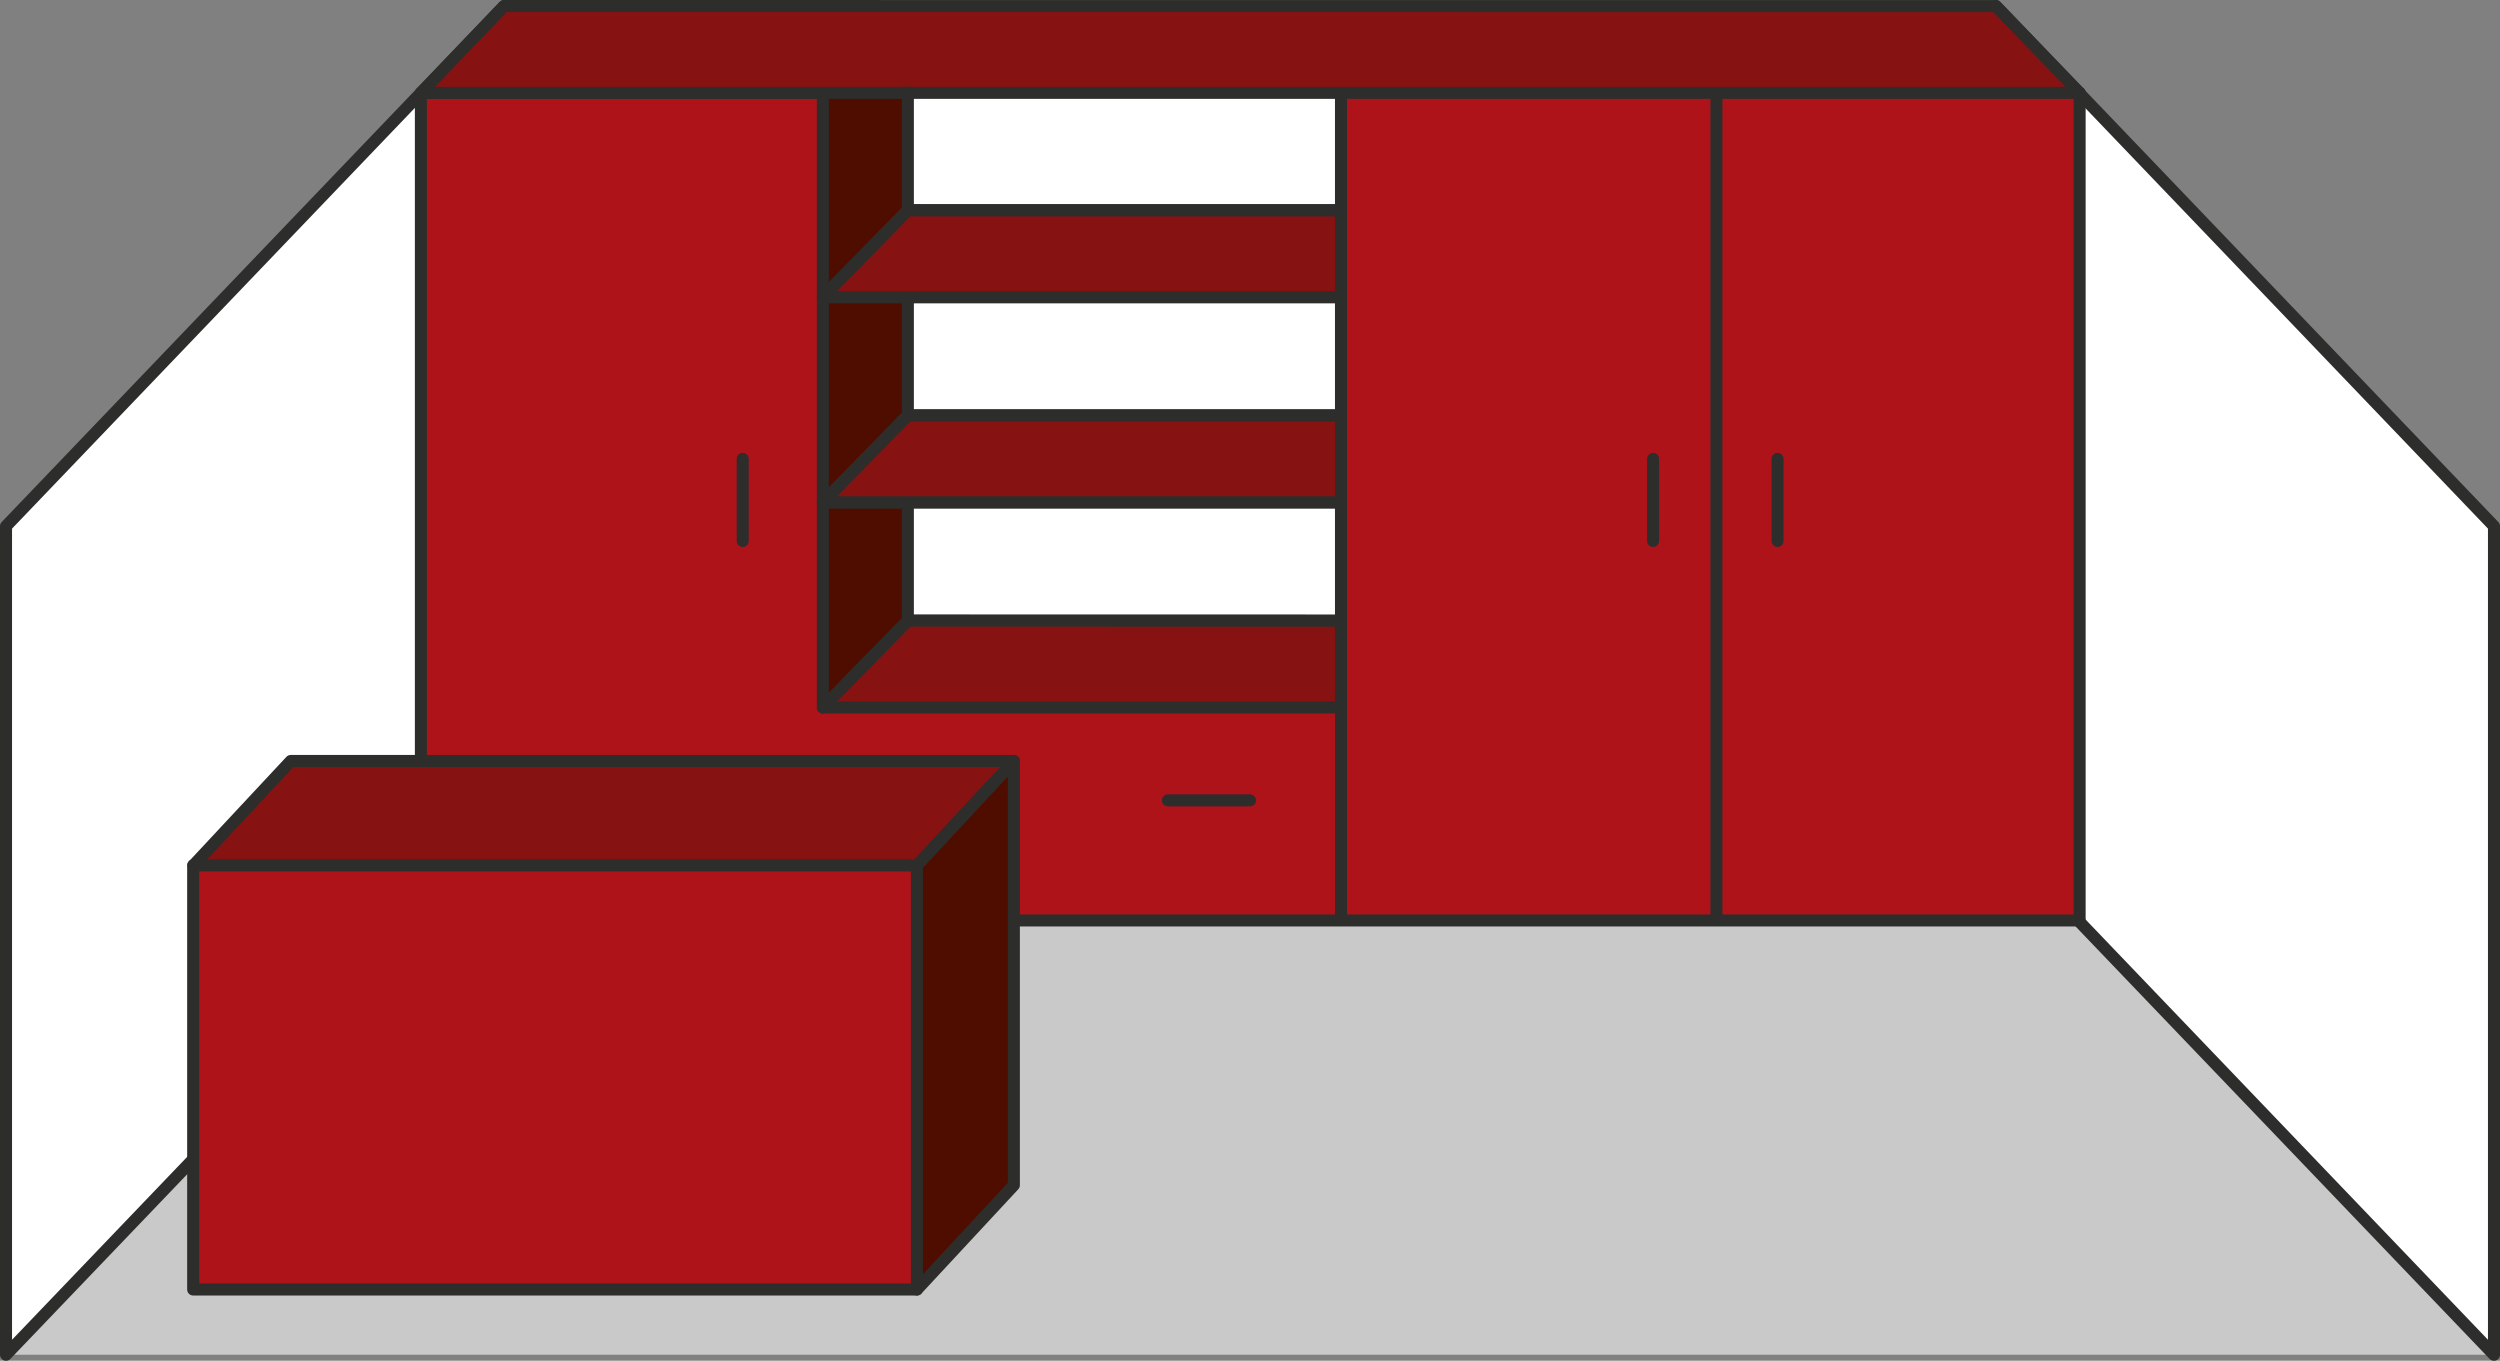 <?xml version="1.0" encoding="UTF-8"?>
<svg id="Laag_1" xmlns="http://www.w3.org/2000/svg" version="1.1" viewBox="0 0 1038.111 565.05">
  <rect x="0" y="0" width="1038.111" height="565.05" fill="#808080" stroke="none"/>
  <!-- Generator: Adobe Illustrator 29.6.1, SVG Export Plug-In . SVG Version: 2.1.1 Build 9)  -->
  <defs>
    <style>
      .st0, .st1, .st2, .st3, .st4, .st5 {
        stroke-linejoin: round;
      }

      .st0, .st1, .st2, .st3, .st4, .st5, .st6 {
        stroke: #2d2d2c;
        stroke-width: 5px;
      }

      .st0, .st1, .st3, .st4 {
        stroke-linecap: round;
      }

      .st0, .st7 {
        fill: #fff;
      }

      .st1, .st8 {
        fill: #4f0d00;
      }

      .st2, .st4, .st6 {
        fill: #af131a;
      }

      .st2, .st5 {
        stroke-linecap: square;
      }

      .st3, .st5 {
        fill: #861212;
      }

      .st9 {
        fill: #cac9c9;
      }

      .st6 {
        stroke-miterlimit: 10;
      }
    </style>
  </defs>
  <rect class="st7" x="376.984" y="38.563" width="179.853" height="219.173"/>
  <polygon class="st8" points="341.684 38.563 376.984 38.563 376.984 257.736 341.684 293.782 341.684 38.563"/>
  <polygon class="st9" points="1037.305 562.55 830.492 346.552 211.008 346.552 4.194 562.55 1037.305 562.55"/>
  <polygon class="st0" points="209.313 346.552 2.5 562.55 2.5 218.498 209.313 2.5 209.313 346.552"/>
  <polygon class="st0" points="1035.611 218.498 828.798 2.5 828.798 346.552 1035.611 562.55 1035.611 218.498"/>
  <path class="st4" d="M556.837,39.254v48.097h-179.853l-35.299,36.028V38.563h-166.914v343.66h688.782V38.563M556.836,257.736h-179.853l-35.3,36.046v-85.202l35.3-.018h179.853v49.173ZM556.836,172.534h-179.853l-35.3,36.046v-85.202l35.3-.017h179.853v49.173Z"/>
  <line class="st6" x1="712.735" y1="38.177" x2="712.735" y2="382.736"/>
  <line class="st6" x1="556.837" y1="293.782" x2="556.837" y2="382.736"/>
  <polygon class="st2" points="556.837 87.35 377.325 87.35 376.983 87.315 341.684 123.378 556.837 123.378 556.837 87.35"/>
  <polygon class="st2" points="556.837 172.552 377.325 172.552 376.983 172.517 341.684 208.58 556.837 208.58 556.837 172.552"/>
  <line class="st4" x1="686.436" y1="190.548" x2="686.436" y2="224.636"/>
  <line class="st4" x1="738.107" y1="190.548" x2="738.107" y2="224.636"/>
  <line class="st4" x1="308.401" y1="190.548" x2="308.401" y2="224.636"/>
  <line class="st4" x1="484.968" y1="332.349" x2="519.056" y2="332.349"/>
  <rect class="st4" x="80.216" y="359.297" width="300.544" height="176.161"/>
  <polygon class="st1" points="420.998 492.137 380.76 535.458 380.76 359.293 420.998 315.973 420.998 492.137"/>
  <polygon class="st3" points="380.76 359.293 380.76 359.297 232.511 359.297 80.339 359.293 120.749 315.985 272.749 315.989 420.998 315.989 380.76 359.293"/>
  <polygon class="st5" points="828.798 2.535 209.313 2.506 174.77 38.563 863.552 38.563 828.798 2.535"/>
  <line class="st5" x1="376.984" y1="38.563" x2="376.984" y2="257.736"/>
  <polygon class="st5" points="556.837 257.753 376.983 257.718 341.684 293.782 556.837 293.782 556.837 257.753"/>
  <polygon class="st5" points="556.837 87.35 377.325 87.35 376.983 87.315 341.684 123.378 556.837 123.378 556.837 87.35"/>
  <polygon class="st5" points="556.837 172.552 377.325 172.552 376.983 172.517 341.684 208.58 556.837 208.58 556.837 172.552"/>
</svg>